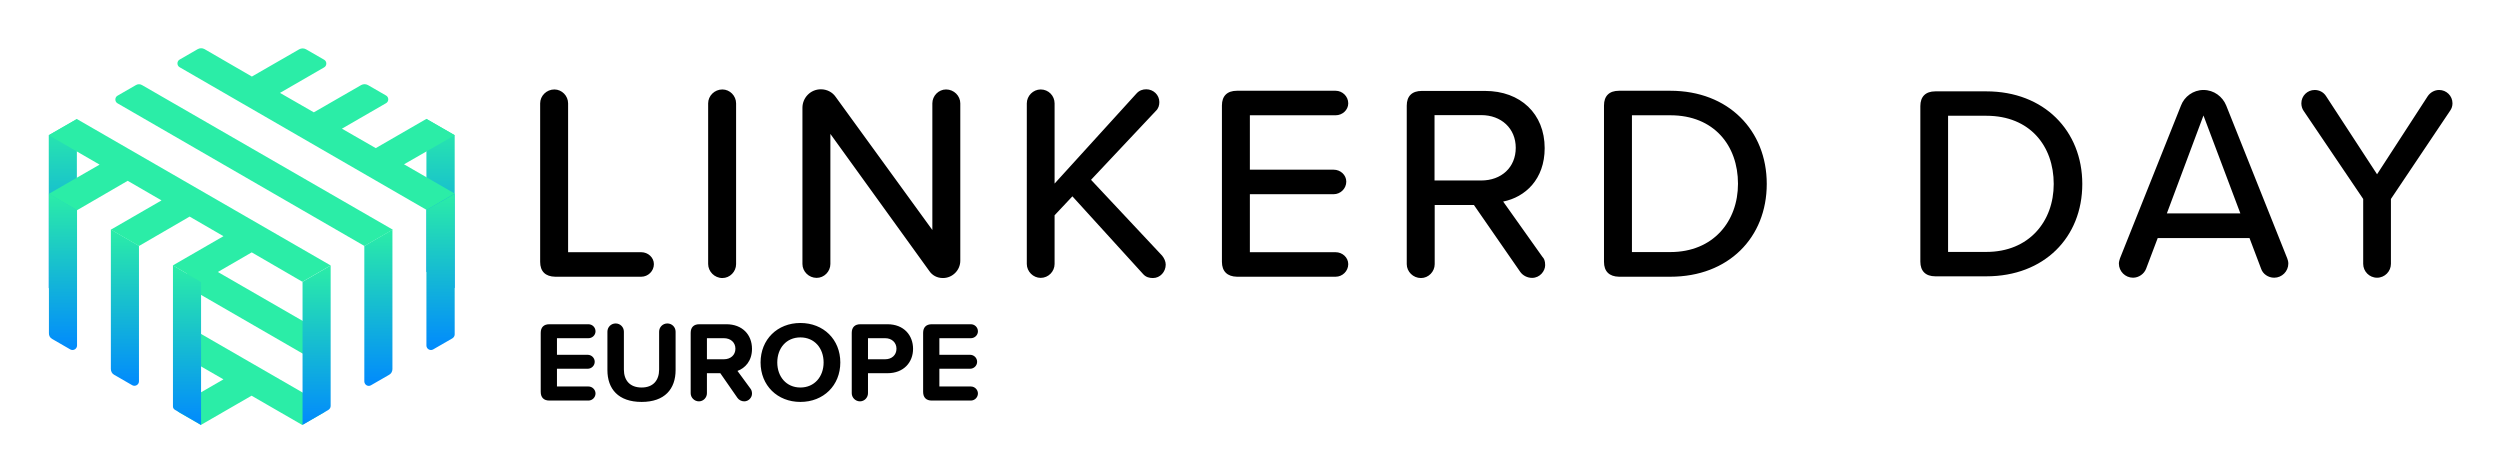 <svg xmlns="http://www.w3.org/2000/svg" role="img" viewBox="-8.42 -8.42 1529.84 288.84"><title>Linkerd-EU_2023_Logos_Linkerd EU Logo Color.svg</title><defs><linearGradient id="linear-gradient" x1="261.17" x2="261.17" y1="209.58" y2="106.08" gradientTransform="matrix(1 0 0 -1 0 274)" gradientUnits="userSpaceOnUse"><stop offset="0" stop-color="#2beda7"/><stop offset="1" stop-color="#018afd"/></linearGradient><linearGradient id="linear-gradient-2" x1="30.02" x2="30.02" y1="209.58" y2="106.08" gradientTransform="matrix(1 0 0 -1 0 274)" gradientUnits="userSpaceOnUse"><stop offset="0" stop-color="#2beda7"/><stop offset="1" stop-color="#018afd"/></linearGradient><linearGradient id="linear-gradient-3" x1="261.17" x2="261.17" y1="163.78" y2="68.237" gradientTransform="matrix(1 0 0 -1 0 274)" gradientUnits="userSpaceOnUse"><stop offset="0" stop-color="#2beda7"/><stop offset="1" stop-color="#018afd"/></linearGradient><linearGradient id="linear-gradient-4" x1="223.12" x2="223.12" y1="141.88" y2="46.28" gradientTransform="matrix(1 0 0 -1 0 274)" gradientUnits="userSpaceOnUse"><stop offset="0" stop-color="#2beda7"/><stop offset="1" stop-color="#018afd"/></linearGradient><linearGradient id="linear-gradient-5" x1="185.27" x2="185.27" y1="119.98" y2="22.38" gradientTransform="matrix(1 0 0 -1 0 274)" gradientUnits="userSpaceOnUse"><stop offset="0" stop-color="#2beda7"/><stop offset="1" stop-color="#018afd"/></linearGradient><linearGradient id="linear-gradient-6" x1="106.014" x2="106.014" y1="119.98" y2="22.38" gradientTransform="matrix(1 0 0 -1 0 274)" gradientUnits="userSpaceOnUse"><stop offset="0" stop-color="#2beda7"/><stop offset="1" stop-color="#018afd"/></linearGradient><linearGradient id="linear-gradient-7" x1="68.02" x2="68.02" y1="141.882" y2="46.239" gradientTransform="matrix(1 0 0 -1 0 274)" gradientUnits="userSpaceOnUse"><stop offset="0" stop-color="#2beda7"/><stop offset="1" stop-color="#018afd"/></linearGradient><linearGradient id="linear-gradient-8" x1="30.116" x2="30.116" y1="163.88" y2="68.237" gradientTransform="matrix(1 0 0 -1 0 274)" gradientUnits="userSpaceOnUse"><stop offset="0" stop-color="#2beda7"/><stop offset="1" stop-color="#018afd"/></linearGradient><style>.cls-3{fill:#2beda7}</style></defs><path d="M322.12 151.82v-97c0-4.6 3.9-8.5 8.7-8.5 4.6 0 8.4 3.9 8.4 8.5v91.1H384.02c4.1 0 7.7 3.2 7.7 7.3 0 4.3-3.6 7.7-7.7 7.7h-52.7c-6-.1-9.2-3.3-9.2-9.1l0.0 0zm102.8 1.3v-98.3c0-4.6 3.9-8.5 8.7-8.5 4.6 0 8.4 3.9 8.4 8.5v98.4c0 4.6-3.8 8.5-8.4 8.5-4.8 0-8.7-4-8.7-8.6zm135.2 4.1l-60.4-83.7v79.6c0 4.6-3.8 8.5-8.4 8.5-4.8 0-8.7-3.9-8.7-8.5v-95.6c0-6.1 4.9-11.3 11.3-11.3 3.6 0 7 1.7 9 4.6l59.2 81.5v-77.5c0-4.6 3.8-8.5 8.4-8.5 4.8 0 8.7 3.9 8.7 8.5v96.3c0 5.8-4.8 10.6-10.6 10.6-3.6 0-6.6-1.6-8.5-4.5h-0zm144.8-3.7c0 4.4-3.4 8.2-7.8 8.2-2.2 0-4.3-.5-6-2.4l-43.3-47.6L636.92 123.32v29.8c0 4.6-3.8 8.5-8.5 8.5-4.6 0-8.5-3.9-8.5-8.5V54.82c0-4.6 3.9-8.5 8.5-8.5 4.8 0 8.5 3.9 8.5 8.5v49.1l50.1-55.1c1.7-1.9 3.8-2.6 6-2.6 4.3 0 8 3.4 8 7.8 0 2-.5 3.9-2.2 5.5l-39.6 42.1 43.5 46.4c1.3 1.6 2.2 3.6 2.2 5.5v0zm34.4-1.7V56.12c0-5.8 3.2-9 9.2-9h60.4c4.1 0 7.7 3.4 7.7 7.7 0 4.1-3.6 7.3-7.7 7.3h-52.5v33.3h51.3c4.1 0 7.7 3.2 7.7 7.3 0 4.3-3.6 7.7-7.7 7.7h-51.3v35.5h52.5c4.1 0 7.7 3.2 7.7 7.3 0 4.3-3.6 7.7-7.7 7.7h-60.4c-5.9-.1-9.2-3.3-9.2-9.1v0zm197.8 2c0 3.6-3.2 7.8-8 7.8-2.9 0-5.6-1.4-7.2-3.6l-28.4-41h-24v36.2c0 4.6-3.8 8.5-8.4 8.5-4.8 0-8.7-3.9-8.7-8.5V56.22c0-5.8 3.2-9 9.2-9H900.32c21.7 0 36.5 14 36.5 35 0 19.1-11.9 30-25.4 32.7l24 33.8c1 1 1.7 2.4 1.7 5.1h0zm-67.7-51.8h28.6c12.3 0 21.1-8 21.1-20 0-11.9-8.9-20-21.1-20h-28.6v40zm103.7 49.8V56.12c0-5.8 3.2-9 9.2-9h31.4c35.5 0 59 24.2 59 57 0 32.9-23.5 56.8-59 56.8h-31.4c-6-.1-9.2-3.3-9.2-9.1v0zm40.6-6c26.3 0 41.4-18.8 41.4-41.8 0-23.4-14.7-41.9-41.4-41.9h-23.5v83.7h23.5l0.0 0z"/><path fill="url(#linear-gradient)" d="M252.52 64.42v93.5l17.3 10V74.32l-17.3-9.9z"/><path fill="url(#linear-gradient-2)" d="M21.42 167.92l17.2-10V64.42l-17.2 9.9v93.6z"/><path d="M105.92 167.02l79.3 45.8v-20l-74.2-42.8-5.1 2.9v14.1zm83.9 72.3l-83.9-48.4v19.9l22.4 12.9-27 15.6c-1.8 1-1.8 3.7 0 4.7l13.2 7.6 31-17.9 31 17.9 13.2-7.6c1.9-1.1 1.9-3.7.1-4.7v0z" class="cls-3"/><path fill="url(#linear-gradient-3)" d="M252.52 120.12v82.9c0 2.1 2.3 3.4 4.1 2.4l11.8-6.8c.8-.5 1.4-1.4 1.4-2.4v-86l-17.3 9.9z"/><path fill="url(#linear-gradient-4)" d="M218.62 227.32l11.1-6.4c1.3-.7 2-2.1 2-3.5v-85.3l-17.2 10v82.9c.1 2.1 2.3 3.4 4.1 2.3h-0z"/><path fill="url(#linear-gradient-5)" d="M176.62 251.62l15.9-9.2c.8-.5 1.4-1.4 1.4-2.4v-86l-17.2 10v87.6H176.62z"/><path fill="url(#linear-gradient-6)" d="M98.72 242.42l15.9 9.2v-87.6l-17.2-10V240.12c-.1.9.4 1.8 1.3 2.3v-0z"/><path fill="url(#linear-gradient-7)" d="M61.42 220.92l11.1 6.4c1.8 1 4.1-.3 4.1-2.4v-82.9l-17.2-10v85.3c0 1.5.7 2.9 2 3.6v-0z"/><path fill="url(#linear-gradient-8)" d="M23.52 199.02l11.1 6.4c1.8 1 4.1-.3 4.1-2.4v-82.9l-17.2-10v85.3c-.1 1.5.7 2.9 2 3.6z"/><path d="M269.82 74.32l-17.3-10-31 17.9-20.7-11.9 27-15.6c1.8-1 1.8-3.7 0-4.7l-11.1-6.4c-1.3-.7-2.8-.7-4.1 0l-29 16.7-20.7-11.9 27-15.6c1.8-1 1.8-3.7 0-4.7l-11.1-6.4c-1.3-.7-2.8-.7-4.1 0l-29 16.7-29-16.8c-1.3-.7-2.8-.7-4.1 0l-11.1 6.4c-1.8 1-1.8 3.7 0 4.7l151.1 87.3 17.2-10-31-17.9 31-17.8zm-195.2-30.6l-11.1 6.4c-1.8 1-1.8 3.7 0 4.7l151.1 87.3 17.3-10-153.3-88.4c-1.2-.8-2.8-.8-4 0zm-53.2 30.6l31.1 18-31.1 17.9 17.3 10 31-18 20.7 12-31 17.9 17.2 10 31-18 20.7 12-31 17.9 17.2 10 31.1-18 31 18 17.3-10L38.62 64.42l-17.2 9.9z" class="cls-3"/><path d="M322.466 231.372v-36.124c0-3.36 1.89-5.251 5.25-5.251h23.942c2.38 0 4.34 1.891 4.34 4.341 0 2.311-1.96 4.2-4.34 4.2h-19.252v10.151h18.762c2.38 0 4.341 1.891 4.341 4.271s-1.96 4.271-4.341 4.271h-18.762v10.851h19.252c2.38 0 4.34 1.961 4.34 4.271 0 2.381-1.96 4.341-4.34 4.341H327.717c-3.36 0-5.25-1.891-5.25-5.32zm40.81-36.824c0-2.8 2.24-5.04 5.041-5.04s5.041 2.24 5.041 5.04v23.173c0 6.511 3.57 10.991 10.851 10.991 7.141 0 10.711-4.48 10.711-10.991v-23.173c0-2.8 2.24-5.04 5.041-5.04s5.041 2.24 5.041 5.04V218c0 11.622-6.65 19.532-20.792 19.532-14.282 0-20.932-7.98-20.932-19.462v-23.522zm87.503 34.794c.63.84.98 1.75.98 3.15 0 2.38-2.1 4.69-4.761 4.69-1.75 0-3.29-.91-4.13-2.101l-10.501-15.121h-8.191v12.251c0 2.66-2.17 4.971-4.9 4.971-2.8 0-5.041-2.311-5.041-4.971v-36.964c0-3.36 1.89-5.251 5.25-5.251h16.592c9.731 0 15.682 6.371 15.682 15.052 0 7.491-4.271 11.831-8.891 13.512l7.911 10.781zm-26.603-17.922h10.431c3.99 0 7-2.521 7-6.44 0-3.921-3.01-6.441-7-6.441h-10.431v12.882zm57.19-22.192c14.142 0 24.433 10.081 24.433 24.152s-10.291 24.152-24.433 24.152c-14.071 0-24.362-10.081-24.362-24.152s10.291-24.152 24.362-24.152zm0 8.82c-8.611 0-14.141 6.581-14.141 15.332 0 8.681 5.53 15.332 14.141 15.332s14.211-6.651 14.211-15.332c0-8.751-5.601-15.332-14.211-15.332zm31.428 34.164v-36.964c0-3.36 1.89-5.251 5.25-5.251h16.591c10.151 0 15.682 6.861 15.682 15.052 0 8.121-5.601 14.912-15.682 14.912h-11.901v12.251c0 2.66-2.17 4.971-4.9 4.971-2.8 0-5.041-2.311-5.041-4.971zm20.512-33.674h-10.571v12.882h10.571c3.921 0 6.861-2.521 6.861-6.44 0-3.851-2.94-6.441-6.861-6.441zm23.167 32.834v-36.124c0-3.36 1.891-5.251 5.251-5.251h23.942c2.38 0 4.341 1.891 4.341 4.341 0 2.311-1.961 4.2-4.341 4.2h-19.252v10.151h18.762c2.381 0 4.341 1.891 4.341 4.271s-1.96 4.271-4.341 4.271h-18.762v10.851h19.252c2.38 0 4.341 1.961 4.341 4.271 0 2.381-1.961 4.341-4.341 4.341h-23.942c-3.36 0-5.251-1.891-5.251-5.32z"/><path d="M1166.708 151.677V56.479c0-5.77 3.224-8.994 9.164-8.994h31.224c35.296 0 58.714 24.096 58.714 56.677 0 32.751-23.418 56.508-58.714 56.508h-31.224c-5.939 0-9.164-3.225-9.164-8.994zm40.387-5.938c26.133 0 41.235-18.666 41.235-41.575 0-23.248-14.594-41.745-41.235-41.745h-23.418v83.32h23.418zm184.793 7.127c0 4.751-3.903 8.654-8.654 8.654-3.733 0-6.958-2.376-7.976-5.431l-7.127-18.836h-56.168l-7.127 18.836c-1.188 3.055-4.412 5.431-7.976 5.431-4.751 0-8.654-3.903-8.654-8.654 0-1.019.339-2.206.679-3.225l37.333-93.5c2.037-5.43 7.467-9.503 13.745-9.503 6.449 0 11.709 4.073 13.915 9.503l37.333 93.5c.339.849.679 2.036.679 3.225zm-29.357-30.715l-22.569-59.901-22.399 59.901h44.969zm128.455-62.956l-36.314 54.132v39.709c0 4.581-3.733 8.484-8.484 8.484s-8.485-3.903-8.485-8.484v-39.709l-36.484-53.962c-.849-1.188-1.357-2.885-1.357-4.582 0-4.582 3.733-8.145 8.145-8.145 2.885 0 5.43 1.357 6.958 3.733l31.224 47.853 31.054-47.853c1.527-2.206 4.073-3.733 6.958-3.733 4.412 0 8.145 3.563 8.145 8.145 0 1.697-.509 3.225-1.357 4.412z"/></svg>
